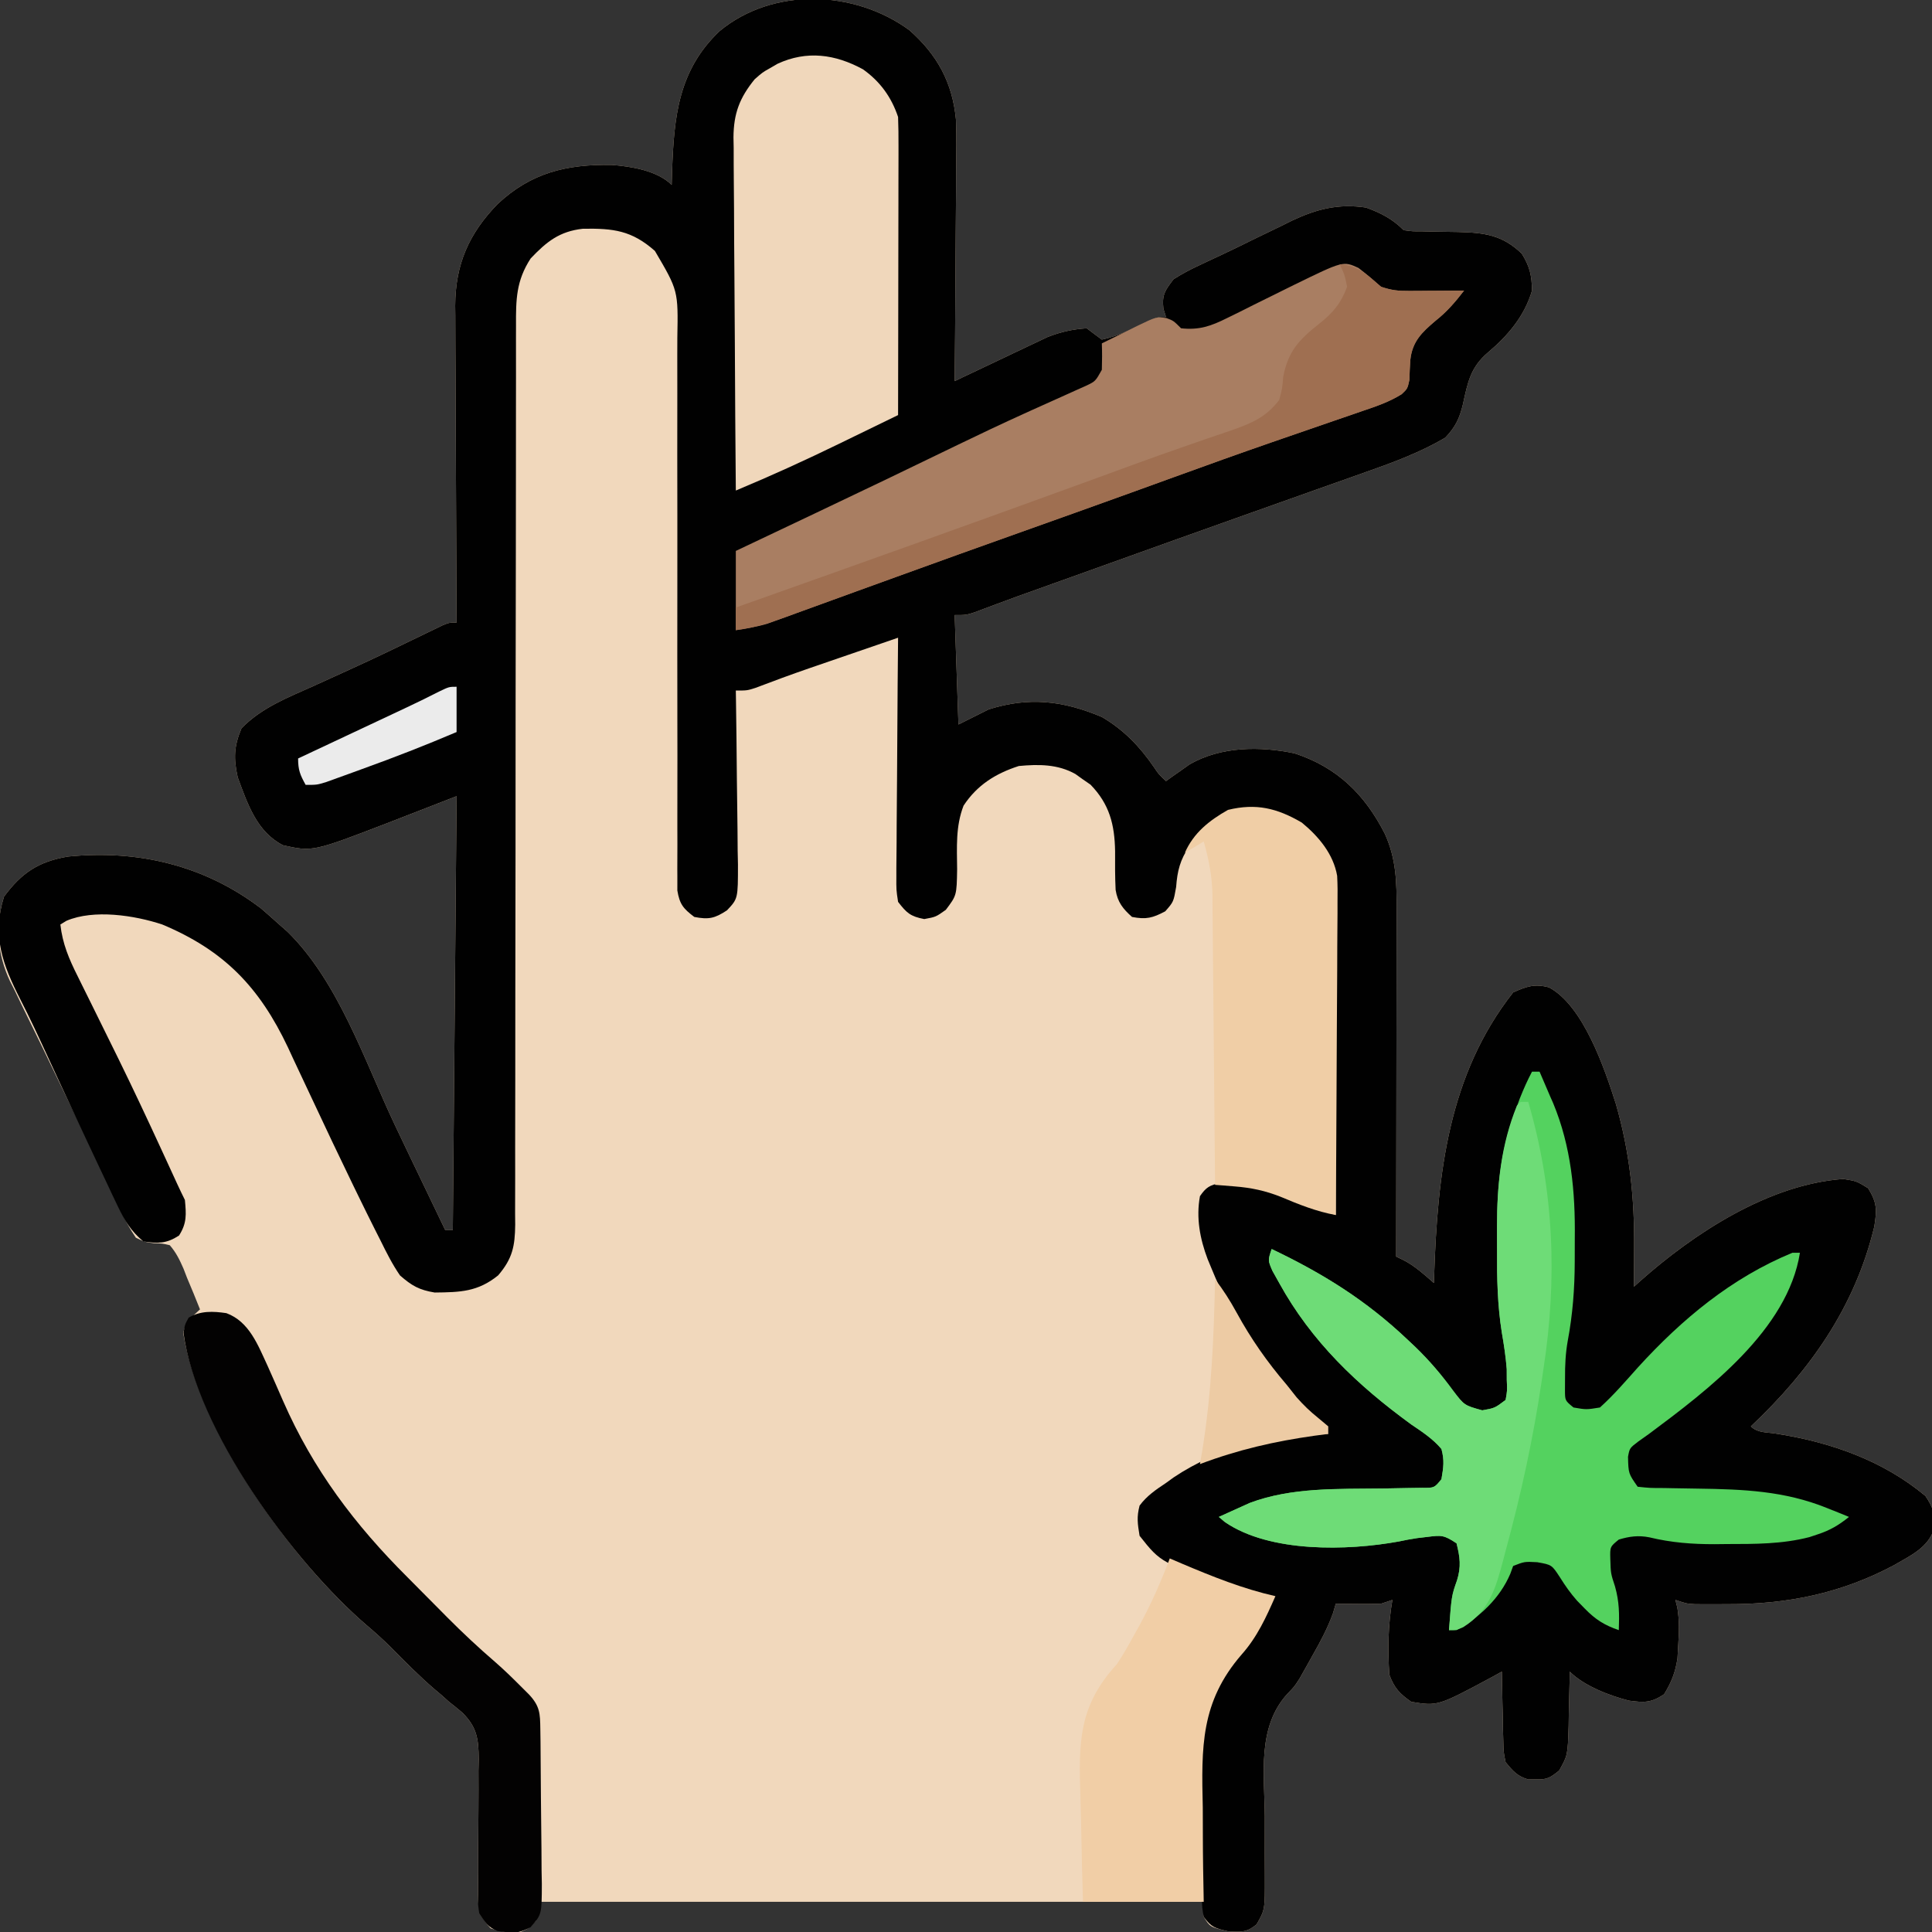 <?xml version="1.0" encoding="UTF-8"?>
<svg version="1.1" xmlns="http://www.w3.org/2000/svg" width="512" height="512">
<rect width="100%" height="100%" fill="#333333" stroke="none"/>
<path d="M0 0 C7.386 6.519 11.439 13.906 12.35 23.806 C12.511 28.219 12.451 32.629 12.391 37.043 C12.383 38.664 12.377 40.285 12.373 41.906 C12.358 46.136 12.319 50.365 12.275 54.595 C12.233 58.926 12.215 63.257 12.195 67.588 C12.153 76.059 12.085 84.529 12 93 C12.812 92.611 13.623 92.223 14.459 91.823 C17.495 90.374 20.535 88.935 23.578 87.501 C24.89 86.88 26.2 86.257 27.509 85.63 C29.399 84.725 31.295 83.832 33.191 82.941 C34.328 82.402 35.464 81.863 36.635 81.307 C40.161 79.937 43.23 79.257 47 79 C47.681 79.516 48.361 80.031 49.062 80.562 C49.702 81.037 50.341 81.511 51 82 C55.583 81.041 59.811 78.778 64.047 76.805 C66 76 66 76 68 76 C67.773 75.278 67.546 74.556 67.312 73.812 C66.898 70.083 67.744 68.97 70 66 C72.242 64.593 74.303 63.472 76.688 62.375 C77.714 61.888 77.714 61.888 78.76 61.391 C80.301 60.663 81.844 59.941 83.39 59.226 C86.282 57.868 89.143 56.454 92.008 55.039 C94.109 54.024 96.21 53.011 98.312 52 C99.301 51.507 100.29 51.014 101.309 50.505 C107.938 47.382 113.66 45.921 121 47 C124.938 48.427 128.03 50.03 131 53 C133.325 53.322 133.325 53.322 136.016 53.309 C137.02 53.334 138.024 53.359 139.059 53.385 C141.171 53.42 143.283 53.451 145.395 53.479 C152.317 53.66 157.152 54.229 162.312 59.25 C164.421 62.685 164.93 64.968 165 69 C163.044 75.723 158.644 80.931 153.316 85.418 C148.696 89.347 147.958 93.336 146.684 99.16 C145.772 102.946 144.696 105.165 142 108 C135.465 111.841 128.422 114.476 121.293 116.977 C120.274 117.34 119.255 117.703 118.204 118.078 C114.867 119.266 111.528 120.445 108.188 121.625 C105.848 122.456 103.509 123.289 101.17 124.121 C96.282 125.861 91.393 127.598 86.502 129.333 C75.441 133.261 64.394 137.228 53.346 141.192 C49.939 142.414 46.533 143.635 43.126 144.856 C41.019 145.611 38.912 146.366 36.805 147.121 C35.87 147.456 34.936 147.79 33.973 148.135 C33.082 148.455 32.191 148.774 31.273 149.103 C30.412 149.411 29.552 149.718 28.665 150.035 C26.769 150.722 24.878 151.421 22.99 152.13 C22.007 152.497 21.025 152.864 20.012 153.242 C19.124 153.579 18.235 153.915 17.319 154.261 C15 155 15 155 12 155 C12.33 164.57 12.66 174.14 13 184 C15.64 182.68 18.28 181.36 21 180 C31.655 176.618 40.656 177.655 51 182 C56.821 185.426 60.994 189.769 64.809 195.301 C66.026 197.141 66.026 197.141 68 199 C68.568 198.59 69.137 198.18 69.723 197.758 C70.495 197.219 71.267 196.68 72.062 196.125 C72.817 195.591 73.571 195.058 74.348 194.508 C82.649 189.789 92.929 189.723 102.102 191.652 C113.384 195.355 120.673 202.516 125.996 212.953 C129.026 219.622 129.141 225.746 129.114 232.931 C129.114 233.927 129.114 234.922 129.114 235.948 C129.113 239.232 129.105 242.516 129.098 245.801 C129.096 248.08 129.094 250.36 129.093 252.64 C129.09 258.636 129.08 264.631 129.069 270.627 C129.058 276.747 129.054 282.866 129.049 288.986 C129.038 300.991 129.021 312.995 129 325 C129.937 325.455 129.937 325.455 130.894 325.919 C134.008 327.517 136.355 329.715 139 332 C139.02 331.377 139.04 330.753 139.06 330.111 C139.956 303.243 142.788 276.869 160 255 C163.579 253.402 165.687 252.65 169.504 253.668 C178.618 258.532 184.266 275.244 187.25 284.625 C190.883 297.273 192.176 309.49 192.062 322.625 C192.058 323.629 192.053 324.633 192.049 325.668 C192.037 328.112 192.021 330.556 192 333 C192.496 332.553 192.991 332.105 193.502 331.645 C207.899 318.821 227.749 305.84 247.5 304.438 C251 305 251 305 254.062 306.875 C256.464 310.749 256.409 312.662 255.703 317.07 C250.593 338.361 238.666 355.234 223 370 C224.743 371.743 227.131 371.543 229.472 371.899 C243.875 374.116 257.881 378.953 269.25 388.438 C271.32 391.469 271.872 393.383 271.586 397.023 C270.07 402.136 265.284 404.25 260.945 406.785 C246.95 414.259 232.6 417.188 216.75 417.125 C215.757 417.129 214.765 417.133 213.742 417.137 C212.791 417.135 211.84 417.134 210.859 417.133 C209.998 417.132 209.137 417.131 208.249 417.129 C206 417 206 417 203 416 C203.17 416.682 203.34 417.364 203.516 418.066 C204.077 421.465 203.974 424.501 203.75 427.938 C203.649 429.714 203.649 429.714 203.547 431.527 C202.96 435.255 201.963 437.789 200 441 C196.545 443.303 194.728 443.22 190.691 442.688 C185.554 441.375 178.813 438.813 175 435 C174.986 436.006 174.986 436.006 174.972 437.032 C174.918 440.085 174.834 443.136 174.75 446.188 C174.736 447.243 174.722 448.298 174.707 449.385 C174.461 457.178 174.461 457.178 172.203 461.203 C169.876 463.101 168.958 463.661 166 463.562 C165.34 463.564 164.68 463.565 164 463.566 C161.099 462.745 159.907 461.31 158 459 C157.454 456.343 157.454 456.343 157.391 453.359 C157.358 452.289 157.326 451.22 157.293 450.117 C157.279 449.006 157.265 447.895 157.25 446.75 C157.206 445.06 157.206 445.06 157.16 443.336 C157.09 440.557 157.037 437.779 157 435 C156.105 435.494 155.211 435.987 154.289 436.496 C140.033 444.145 140.033 444.145 133 443 C129.899 440.848 128.497 439.339 127.188 435.812 C126.74 429.098 126.846 422.635 128 416 C127.01 416.33 126.02 416.66 125 417 C122.939 417.069 120.875 417.085 118.812 417.062 C117.726 417.053 116.639 417.044 115.52 417.035 C114.688 417.024 113.857 417.012 113 417 C112.756 417.83 112.513 418.66 112.262 419.516 C110.809 423.528 108.922 427.053 106.812 430.75 C106.451 431.402 106.089 432.055 105.717 432.727 C105.342 433.389 104.968 434.052 104.582 434.734 C104.187 435.438 103.793 436.142 103.386 436.866 C102 439 102 439 100.167 440.889 C92.117 449.736 94.076 462.114 94.188 473.312 C94.194 476.618 94.19 479.923 94.176 483.228 C94.171 485.276 94.178 487.324 94.2 489.372 C94.225 498.096 94.225 498.096 92 502 C89.34 504.167 87.912 503.995 84.438 503.812 C79.695 502.691 79.695 502.691 78 500 C78 498.68 78 497.36 78 496 C19.92 496 -38.16 496 -98 496 C-98.33 497.65 -98.66 499.3 -99 501 C-100.562 502.875 -100.562 502.875 -103 504 C-105.81 504.142 -108.359 503.992 -111 503 C-113.712 500.045 -114.369 498.137 -114.321 494.159 C-114.318 493.201 -114.316 492.243 -114.313 491.256 C-114.297 490.226 -114.282 489.197 -114.266 488.137 C-114.268 485.949 -114.272 483.76 -114.277 481.572 C-114.269 478.129 -114.25 474.687 -114.209 471.243 C-114.177 467.915 -114.187 464.59 -114.203 461.262 C-114.179 460.239 -114.156 459.215 -114.131 458.161 C-114.185 452.829 -114.581 449.787 -118.42 445.913 C-119.591 444.915 -120.782 443.94 -122 443 C-123.031 442.078 -123.031 442.078 -124.082 441.137 C-124.653 440.658 -125.224 440.18 -125.812 439.688 C-129.944 436.131 -133.736 432.282 -137.562 428.402 C-139.645 426.35 -141.764 424.443 -144 422.562 C-163.769 405.487 -188.184 371.442 -192.438 345.312 C-191.852 342.219 -190.248 341.115 -188 339 C-189.106 336.186 -190.255 333.407 -191.438 330.625 C-191.744 329.831 -192.05 329.037 -192.365 328.219 C-193.396 325.858 -194.315 323.956 -196 322 C-198.041 321.517 -198.041 321.517 -200.285 321.461 C-202.66 321.134 -202.66 321.134 -205 320 C-207.919 315.692 -209.919 311.079 -211.98 306.314 C-213.652 302.521 -215.521 298.828 -217.367 295.117 C-220.86 287.989 -224.317 280.844 -227.765 273.694 C-229.43 270.24 -231.099 266.789 -232.799 263.352 C-234.262 260.39 -235.697 257.417 -237.125 254.438 C-237.736 253.23 -237.736 253.23 -238.359 251.998 C-241.715 244.85 -242.323 237.201 -239.938 229.625 C-235.283 223.318 -230.822 220.327 -223 219 C-204.43 217.141 -186.797 221.316 -171.812 232.75 C-170.187 234.143 -168.583 235.559 -167 237 C-166.274 237.636 -165.549 238.271 -164.801 238.926 C-151.313 252.172 -144.405 273.084 -136.455 289.929 C-133.764 295.61 -131.036 301.272 -128.312 306.938 C-127.288 309.072 -126.263 311.206 -125.238 313.34 C-124.492 314.893 -123.746 316.447 -123 318 C-122.34 318 -121.68 318 -121 318 C-120.67 280.05 -120.34 242.1 -120 203 C-125.94 205.31 -131.88 207.62 -138 210 C-158.126 217.741 -158.126 217.741 -166 216 C-172.924 212.472 -175.41 205.027 -178 198 C-179.108 192.975 -179.015 189.818 -177 185 C-171.649 179.52 -164.842 176.906 -157.938 173.812 C-156.059 172.959 -154.181 172.103 -152.304 171.246 C-151.041 170.671 -149.778 170.096 -148.515 169.522 C-141.698 166.424 -134.954 163.174 -128.222 159.896 C-127.425 159.511 -126.627 159.127 -125.805 158.73 C-125.114 158.394 -124.422 158.058 -123.71 157.712 C-122 157 -122 157 -120 157 C-120.01 155.323 -120.01 155.323 -120.02 153.613 C-120.081 143.05 -120.126 132.487 -120.155 121.923 C-120.171 116.493 -120.192 111.064 -120.226 105.634 C-120.259 100.388 -120.277 95.143 -120.285 89.897 C-120.29 87.902 -120.301 85.906 -120.317 83.91 C-120.339 81.103 -120.342 78.296 -120.341 75.489 C-120.351 74.674 -120.362 73.859 -120.373 73.019 C-120.315 62.022 -116.736 53.917 -109.148 46.09 C-100.259 37.749 -90.86 35.519 -78.926 35.703 C-73.822 36.089 -66.819 37.181 -63 41 C-62.963 39.744 -62.925 38.489 -62.887 37.195 C-62.367 22.893 -61.212 10.6 -50.312 0.25 C-36.152 -11.475 -14.534 -10.648 0 0 Z " fill="#F1D8BC" transform="translate(241,8)"/>
<path d="M0 0 C7.386 6.519 11.439 13.906 12.35 23.806 C12.511 28.219 12.451 32.629 12.391 37.043 C12.383 38.664 12.377 40.285 12.373 41.906 C12.358 46.136 12.319 50.365 12.275 54.595 C12.233 58.926 12.215 63.257 12.195 67.588 C12.153 76.059 12.085 84.529 12 93 C12.812 92.611 13.623 92.223 14.459 91.823 C17.495 90.374 20.535 88.935 23.578 87.501 C24.89 86.88 26.2 86.257 27.509 85.63 C29.399 84.725 31.295 83.832 33.191 82.941 C34.328 82.402 35.464 81.863 36.635 81.307 C40.161 79.937 43.23 79.257 47 79 C47.681 79.516 48.361 80.031 49.062 80.562 C49.702 81.037 50.341 81.511 51 82 C55.583 81.041 59.811 78.778 64.047 76.805 C66 76 66 76 68 76 C67.773 75.278 67.546 74.556 67.312 73.812 C66.898 70.083 67.744 68.97 70 66 C72.242 64.593 74.303 63.472 76.688 62.375 C77.714 61.888 77.714 61.888 78.76 61.391 C80.301 60.663 81.844 59.941 83.39 59.226 C86.282 57.868 89.143 56.454 92.008 55.039 C94.109 54.024 96.21 53.011 98.312 52 C99.301 51.507 100.29 51.014 101.309 50.505 C107.938 47.382 113.66 45.921 121 47 C124.938 48.427 128.03 50.03 131 53 C133.325 53.322 133.325 53.322 136.016 53.309 C137.02 53.334 138.024 53.359 139.059 53.385 C141.171 53.42 143.283 53.451 145.395 53.479 C152.317 53.66 157.152 54.229 162.312 59.25 C164.421 62.685 164.93 64.968 165 69 C163.044 75.723 158.644 80.931 153.316 85.418 C148.696 89.347 147.958 93.336 146.684 99.16 C145.772 102.946 144.696 105.165 142 108 C135.465 111.841 128.422 114.476 121.293 116.977 C120.274 117.34 119.255 117.703 118.204 118.078 C114.867 119.266 111.528 120.445 108.188 121.625 C105.848 122.456 103.509 123.289 101.17 124.121 C96.282 125.861 91.393 127.598 86.502 129.333 C75.441 133.261 64.394 137.228 53.346 141.192 C49.939 142.414 46.533 143.635 43.126 144.856 C41.019 145.611 38.912 146.366 36.805 147.121 C35.87 147.456 34.936 147.79 33.973 148.135 C33.082 148.455 32.191 148.774 31.273 149.103 C30.412 149.411 29.552 149.718 28.665 150.035 C26.769 150.722 24.878 151.421 22.99 152.13 C22.007 152.497 21.025 152.864 20.012 153.242 C19.124 153.579 18.235 153.915 17.319 154.261 C15 155 15 155 12 155 C12.33 164.57 12.66 174.14 13 184 C15.64 182.68 18.28 181.36 21 180 C31.655 176.618 40.656 177.655 51 182 C56.821 185.426 60.994 189.769 64.809 195.301 C66.026 197.141 66.026 197.141 68 199 C68.568 198.59 69.137 198.18 69.723 197.758 C70.495 197.219 71.267 196.68 72.062 196.125 C72.817 195.591 73.571 195.058 74.348 194.508 C82.649 189.789 92.929 189.723 102.102 191.652 C113.384 195.355 120.673 202.516 125.996 212.953 C129.026 219.622 129.141 225.746 129.114 232.931 C129.114 233.927 129.114 234.922 129.114 235.948 C129.113 239.232 129.105 242.516 129.098 245.801 C129.096 248.08 129.094 250.36 129.093 252.64 C129.09 258.636 129.08 264.631 129.069 270.627 C129.058 276.747 129.054 282.866 129.049 288.986 C129.038 300.991 129.021 312.995 129 325 C129.937 325.455 129.937 325.455 130.894 325.919 C134.008 327.517 136.355 329.715 139 332 C139.02 331.377 139.04 330.753 139.06 330.111 C139.956 303.243 142.788 276.869 160 255 C163.579 253.402 165.687 252.65 169.504 253.668 C178.618 258.532 184.266 275.244 187.25 284.625 C190.883 297.273 192.176 309.49 192.062 322.625 C192.058 323.629 192.053 324.633 192.049 325.668 C192.037 328.112 192.021 330.556 192 333 C192.496 332.553 192.991 332.105 193.502 331.645 C207.899 318.821 227.749 305.84 247.5 304.438 C251 305 251 305 254.062 306.875 C256.464 310.749 256.409 312.662 255.703 317.07 C250.593 338.361 238.666 355.234 223 370 C224.743 371.743 227.131 371.543 229.472 371.899 C243.875 374.116 257.881 378.953 269.25 388.438 C271.32 391.469 271.872 393.383 271.586 397.023 C270.07 402.136 265.284 404.25 260.945 406.785 C246.95 414.259 232.6 417.188 216.75 417.125 C215.757 417.129 214.765 417.133 213.742 417.137 C212.791 417.135 211.84 417.134 210.859 417.133 C209.998 417.132 209.137 417.131 208.249 417.129 C206 417 206 417 203 416 C203.17 416.682 203.34 417.364 203.516 418.066 C204.077 421.465 203.974 424.501 203.75 427.938 C203.649 429.714 203.649 429.714 203.547 431.527 C202.96 435.255 201.963 437.789 200 441 C196.545 443.303 194.728 443.22 190.691 442.688 C185.554 441.375 178.813 438.813 175 435 C174.986 436.006 174.986 436.006 174.972 437.032 C174.918 440.085 174.834 443.136 174.75 446.188 C174.736 447.243 174.722 448.298 174.707 449.385 C174.461 457.178 174.461 457.178 172.203 461.203 C169.876 463.101 168.958 463.661 166 463.562 C165.34 463.564 164.68 463.565 164 463.566 C161.099 462.745 159.907 461.31 158 459 C157.454 456.343 157.454 456.343 157.391 453.359 C157.358 452.289 157.326 451.22 157.293 450.117 C157.279 449.006 157.265 447.895 157.25 446.75 C157.206 445.06 157.206 445.06 157.16 443.336 C157.09 440.557 157.037 437.779 157 435 C156.105 435.494 155.211 435.987 154.289 436.496 C140.033 444.145 140.033 444.145 133 443 C129.899 440.848 128.497 439.339 127.188 435.812 C126.74 429.098 126.846 422.635 128 416 C127.01 416.33 126.02 416.66 125 417 C122.939 417.069 120.875 417.085 118.812 417.062 C117.726 417.053 116.639 417.044 115.52 417.035 C114.688 417.024 113.857 417.012 113 417 C112.756 417.83 112.513 418.66 112.262 419.516 C110.809 423.528 108.922 427.053 106.812 430.75 C106.451 431.402 106.089 432.055 105.717 432.727 C105.342 433.389 104.968 434.052 104.582 434.734 C104.187 435.438 103.793 436.142 103.386 436.866 C102 439 102 439 100.167 440.889 C92.117 449.736 94.076 462.114 94.188 473.312 C94.194 476.618 94.19 479.923 94.176 483.228 C94.171 485.276 94.178 487.324 94.2 489.372 C94.225 498.096 94.225 498.096 92 502 C89.34 504.167 87.912 503.995 84.438 503.812 C80.953 502.989 80.047 502.765 78 500 C77.572 497.607 77.572 497.607 77.501 494.741 C77.453 493.127 77.453 493.127 77.404 491.481 C77.388 490.316 77.372 489.15 77.355 487.949 C77.326 486.141 77.326 486.141 77.296 484.296 C77.264 481.736 77.24 479.177 77.224 476.617 C77.188 472.739 77.082 468.867 76.975 464.99 C76.754 450.066 77.591 440.892 88 430 C89.71 427.438 91.136 424.827 92.625 422.125 C92.961 421.52 93.298 420.916 93.645 420.293 C94.437 418.866 95.22 417.434 96 416 C92.928 414.974 89.855 413.953 86.773 412.957 C66.683 406.191 66.683 406.191 61 399 C60.469 395.762 60.206 394.066 61 391 C62.927 388.4 65.322 386.779 68 385 C69.019 384.261 69.019 384.261 70.059 383.508 C81.959 375.547 96.822 371.751 111 372 C109.045 369.466 107.077 367.077 104.812 364.812 C93.932 353.932 85.79 342.32 80 328 C79.52 326.846 79.52 326.846 79.031 325.668 C76.998 320.294 75.946 314.723 77 309 C78.604 306.654 79.569 306.092 82.355 305.496 C91.866 305.299 99.395 308.362 108 312 C109.666 312.669 111.332 313.337 113 314 C112.985 302.16 112.943 290.32 112.868 278.48 C112.834 272.982 112.809 267.484 112.804 261.986 C112.8 256.675 112.772 251.365 112.727 246.055 C112.714 244.033 112.709 242.011 112.714 239.99 C112.719 237.148 112.693 234.308 112.659 231.467 C112.668 230.639 112.677 229.811 112.686 228.958 C112.564 222.697 110.676 218.075 107 213 C101.684 208.589 96.041 206.465 89.078 206.691 C82.614 207.651 78.12 211.246 74.184 216.281 C71.728 219.847 71 222.824 70.688 227.062 C70 231 70 231 67.812 233.5 C64.461 235.287 62.738 235.716 59 235 C56.581 232.84 55.177 231.097 54.652 227.844 C54.481 224.415 54.496 221 54.512 217.568 C54.395 210.514 53.016 205.104 48 199.941 C47.34 199.486 46.68 199.031 46 198.562 C45.34 198.089 44.68 197.616 44 197.129 C39.328 194.492 34.236 194.512 29 195 C22.852 196.98 17.944 200.043 14.352 205.508 C12.218 211.02 12.6 216.537 12.648 222.389 C12.53 229.296 12.53 229.296 9.652 233.117 C7 235 7 235 3.938 235.562 C0.266 234.859 -0.732 233.944 -3 231 C-3.481 227.862 -3.481 227.862 -3.454 224.12 C-3.455 223.437 -3.455 222.753 -3.456 222.049 C-3.453 219.798 -3.422 217.548 -3.391 215.297 C-3.383 213.733 -3.377 212.169 -3.373 210.606 C-3.358 206.496 -3.319 202.386 -3.275 198.276 C-3.234 194.08 -3.215 189.884 -3.195 185.688 C-3.152 177.458 -3.084 169.229 -3 161 C-6.929 162.35 -10.858 163.701 -14.786 165.053 C-16.117 165.511 -17.449 165.968 -18.78 166.426 C-20.714 167.09 -22.648 167.756 -24.582 168.422 C-25.215 168.639 -25.847 168.857 -26.499 169.081 C-31.309 170.742 -36.08 172.496 -40.835 174.31 C-43 175 -43 175 -46 175 C-45.983 176.017 -45.983 176.017 -45.966 177.054 C-45.856 184.111 -45.78 191.167 -45.725 198.224 C-45.7 200.857 -45.666 203.491 -45.623 206.124 C-45.562 209.91 -45.534 213.694 -45.512 217.48 C-45.486 218.658 -45.46 219.835 -45.434 221.048 C-45.43 230.156 -45.43 230.156 -48.339 233.247 C-51.599 235.394 -53.172 235.733 -57 235 C-59.917 232.803 -60.897 231.627 -61.497 227.985 C-61.495 226.797 -61.494 225.609 -61.492 224.385 C-61.499 223.39 -61.499 223.39 -61.506 222.374 C-61.517 220.153 -61.5 217.932 -61.482 215.71 C-61.485 214.116 -61.489 212.523 -61.494 210.929 C-61.503 207.498 -61.499 204.066 -61.486 200.635 C-61.466 195.205 -61.475 189.775 -61.49 184.346 C-61.519 171.834 -61.508 159.323 -61.497 146.812 C-61.488 135.355 -61.486 123.899 -61.517 112.442 C-61.531 107.049 -61.525 101.656 -61.504 96.262 C-61.495 92.9 -61.502 89.537 -61.514 86.175 C-61.516 84.621 -61.512 83.066 -61.5 81.512 C-61.266 69.009 -61.266 69.009 -67.447 58.496 C-73.611 53.054 -78.44 52.5 -86.508 52.617 C-92.755 53.302 -96.162 56.065 -100.375 60.5 C-104.222 66.418 -104.284 71.395 -104.252 78.28 C-104.255 79.325 -104.257 80.371 -104.261 81.448 C-104.268 84.956 -104.262 88.464 -104.255 91.972 C-104.258 94.486 -104.262 96.999 -104.266 99.512 C-104.274 104.926 -104.277 110.341 -104.274 115.755 C-104.271 123.59 -104.283 131.425 -104.299 139.26 C-104.325 151.981 -104.345 164.702 -104.358 177.423 C-104.36 178.564 -104.36 178.564 -104.361 179.729 C-104.372 190.533 -104.377 201.337 -104.38 212.141 C-104.38 212.902 -104.381 213.663 -104.381 214.447 C-104.381 215.207 -104.381 215.967 -104.381 216.75 C-104.385 229.422 -104.404 242.094 -104.436 254.766 C-104.455 262.582 -104.461 270.397 -104.45 278.212 C-104.443 284.199 -104.457 290.187 -104.478 296.174 C-104.483 298.631 -104.482 301.087 -104.473 303.544 C-104.462 306.894 -104.475 310.243 -104.494 313.593 C-104.485 314.569 -104.476 315.544 -104.467 316.549 C-104.531 322.204 -105.164 325.547 -109 330 C-114.373 334.344 -119.019 334.466 -125.816 334.531 C-129.933 333.844 -131.843 332.756 -135 330 C-137.034 327.041 -138.606 323.907 -140.188 320.688 C-140.657 319.76 -141.127 318.833 -141.612 317.878 C-143.096 314.929 -144.553 311.968 -146 309 C-146.456 308.066 -146.911 307.131 -147.381 306.168 C-151.161 298.378 -154.871 290.555 -158.538 282.71 C-160.101 279.366 -161.675 276.027 -163.25 272.688 C-163.721 271.668 -164.192 270.649 -164.677 269.599 C-172.271 253.541 -181.651 243.85 -198 237 C-205.371 234.561 -216.119 232.92 -223.383 236.016 C-223.916 236.34 -224.45 236.665 -225 237 C-224.442 242.087 -222.697 246.178 -220.422 250.695 C-220.059 251.433 -219.695 252.171 -219.321 252.931 C-218.541 254.513 -217.758 256.092 -216.972 257.671 C-214.909 261.813 -212.872 265.967 -210.832 270.121 C-210.422 270.954 -210.012 271.787 -209.59 272.645 C-205.763 280.442 -202.072 288.299 -198.438 296.188 C-197.896 297.361 -197.355 298.535 -196.798 299.745 C-195.871 301.759 -194.945 303.774 -194.021 305.79 C-193.368 307.203 -192.696 308.608 -192 310 C-191.645 313.836 -191.453 316.146 -193.562 319.438 C-196.942 321.604 -199.06 321.563 -203 321 C-206.254 318.296 -207.982 315.483 -209.777 311.688 C-210.284 310.626 -210.791 309.564 -211.314 308.47 C-211.85 307.325 -212.385 306.18 -212.938 305 C-213.502 303.81 -214.067 302.619 -214.649 301.393 C-216.446 297.602 -218.225 293.802 -220 290 C-220.434 289.071 -220.434 289.071 -220.877 288.122 C-223.413 282.694 -225.945 277.263 -228.446 271.818 C-230.752 266.797 -233.07 261.799 -235.594 256.883 C-240.306 247.644 -243.191 239.96 -239.938 229.625 C-235.283 223.318 -230.822 220.327 -223 219 C-204.43 217.141 -186.797 221.316 -171.812 232.75 C-170.187 234.143 -168.583 235.559 -167 237 C-166.274 237.636 -165.549 238.271 -164.801 238.926 C-151.313 252.172 -144.405 273.084 -136.455 289.929 C-133.764 295.61 -131.036 301.272 -128.312 306.938 C-127.288 309.072 -126.263 311.206 -125.238 313.34 C-124.492 314.893 -123.746 316.447 -123 318 C-122.34 318 -121.68 318 -121 318 C-120.67 280.05 -120.34 242.1 -120 203 C-125.94 205.31 -131.88 207.62 -138 210 C-158.126 217.741 -158.126 217.741 -166 216 C-172.924 212.472 -175.41 205.027 -178 198 C-179.108 192.975 -179.015 189.818 -177 185 C-171.649 179.52 -164.842 176.906 -157.938 173.812 C-156.059 172.959 -154.181 172.103 -152.304 171.246 C-151.041 170.671 -149.778 170.096 -148.515 169.522 C-141.698 166.424 -134.954 163.174 -128.222 159.896 C-127.425 159.511 -126.627 159.127 -125.805 158.73 C-125.114 158.394 -124.422 158.058 -123.71 157.712 C-122 157 -122 157 -120 157 C-120.01 155.323 -120.01 155.323 -120.02 153.613 C-120.081 143.05 -120.126 132.487 -120.155 121.923 C-120.171 116.493 -120.192 111.064 -120.226 105.634 C-120.259 100.388 -120.277 95.143 -120.285 89.897 C-120.29 87.902 -120.301 85.906 -120.317 83.91 C-120.339 81.103 -120.342 78.296 -120.341 75.489 C-120.351 74.674 -120.362 73.859 -120.373 73.019 C-120.315 62.022 -116.736 53.917 -109.148 46.09 C-100.259 37.749 -90.86 35.519 -78.926 35.703 C-73.822 36.089 -66.819 37.181 -63 41 C-62.963 39.744 -62.925 38.489 -62.887 37.195 C-62.367 22.893 -61.212 10.6 -50.312 0.25 C-36.152 -11.475 -14.534 -10.648 0 0 Z " fill="#010101" transform="translate(241,8)"/>
<path d="M0 0 C0.66 0 1.32 0 2 0 C2.956 2.181 3.889 4.368 4.812 6.562 C5.074 7.152 5.335 7.742 5.604 8.35 C10.379 19.845 11.488 31.851 11.336 44.144 C11.312 46.197 11.316 48.249 11.322 50.303 C11.306 57.497 10.784 64.359 9.452 71.434 C8.88 74.681 8.734 77.831 8.75 81.125 C8.745 82.2 8.74 83.275 8.734 84.383 C8.738 87.159 8.738 87.159 11 89 C14.373 89.584 14.373 89.584 18 89 C21.656 85.705 24.846 81.978 28.125 78.312 C39.734 65.583 52.897 54.621 69 48 C69.66 48 70.32 48 71 48 C67.781 68.411 46.6 84.393 31 96 C30.058 96.669 29.115 97.338 28.145 98.027 C25.863 99.773 25.863 99.773 25.441 102.07 C25.55 106.504 25.55 106.504 28 110 C31.237 110.341 31.237 110.341 35.062 110.344 C35.768 110.358 36.474 110.373 37.202 110.388 C39.468 110.435 41.734 110.469 44 110.5 C55.944 110.668 66.918 111.095 78.125 115.625 C79.799 116.294 79.799 116.294 81.508 116.977 C82.33 117.314 83.153 117.652 84 118 C81.318 120.167 78.966 121.565 75.688 122.625 C74.969 122.865 74.251 123.105 73.512 123.352 C66.289 125.216 59.095 125.183 51.688 125.188 C50.61 125.2 49.533 125.212 48.424 125.225 C42.425 125.236 36.922 124.818 31.083 123.406 C28.169 122.838 25.825 123.152 23 124 C20.66 125.907 20.66 125.907 20.75 129.188 C20.861 132.984 20.861 132.984 22 136.438 C23.153 140.544 23.149 143.758 23 148 C19.183 146.695 16.81 145.196 14 142.312 C13.31 141.606 12.621 140.9 11.91 140.172 C10.184 138.21 8.82 136.271 7.438 134.062 C5.239 130.683 5.239 130.683 1.375 130 C-1.993 129.822 -1.993 129.822 -5 131 C-5.247 131.681 -5.495 132.361 -5.75 133.062 C-8.522 139.577 -13.884 144.586 -20 148 C-20.66 148 -21.32 148 -22 148 C-21.316 138.896 -21.316 138.896 -19.875 134.812 C-18.743 131.175 -19.083 128.67 -20 125 C-23.385 122.743 -24.024 122.827 -27.875 123.312 C-28.718 123.412 -29.561 123.511 -30.43 123.613 C-32.064 123.859 -33.693 124.153 -35.308 124.509 C-48.881 126.983 -69.483 127.537 -81.383 119.363 C-81.916 118.913 -82.45 118.464 -83 118 C-81.258 117.191 -79.506 116.404 -77.75 115.625 C-76.775 115.184 -75.801 114.743 -74.797 114.289 C-63.638 110.095 -51.328 110.631 -39.591 110.468 C-37.391 110.435 -35.192 110.39 -32.992 110.344 C-31.697 110.325 -30.401 110.306 -29.066 110.287 C-25.894 110.319 -25.894 110.319 -24 108 C-23.458 104.776 -23.184 103.065 -24 100 C-26.278 97.294 -29.085 95.473 -32 93.5 C-46.27 83.109 -58.429 71.566 -67 56 C-67.592 54.94 -68.183 53.881 -68.793 52.789 C-70 50 -70 50 -69 47 C-55.391 53.5 -44.02 60.56 -33 71 C-32.299 71.66 -31.598 72.32 -30.875 73 C-27.146 76.613 -24.009 80.309 -20.938 84.5 C-17.946 88.437 -17.946 88.437 -13.188 89.75 C-9.869 89.165 -9.869 89.165 -7 87 C-6.555 84.549 -6.555 84.549 -6.688 81.688 C-6.691 80.743 -6.695 79.798 -6.699 78.824 C-6.96 75.512 -7.437 72.389 -8.004 69.121 C-9.151 61.908 -9.304 54.805 -9.261 47.524 C-9.25 45.37 -9.261 43.217 -9.273 41.062 C-9.286 30.401 -8.237 20.6 -4.5 10.562 C-4.077 9.409 -3.654 8.255 -3.219 7.066 C-2.249 4.628 -1.229 2.315 0 0 Z " fill="#54D25F" transform="translate(406,284)"/>
<path d="M0 0 C2.084 1.583 4.023 3.281 6 5 C8.824 5.941 10.529 6.117 13.449 6.098 C14.297 6.094 15.144 6.091 16.018 6.088 C17.339 6.075 17.339 6.075 18.688 6.062 C19.58 6.058 20.473 6.053 21.393 6.049 C23.595 6.037 25.798 6.021 28 6 C25.675 9.025 23.435 11.64 20.438 14 C16.817 17.07 14.263 19.484 13.746 24.43 C13.627 26.183 13.544 27.939 13.504 29.695 C13 32 13 32 11.461 33.463 C8.198 35.501 4.748 36.677 1.125 37.898 C-0.05 38.305 -0.05 38.305 -1.25 38.719 C-2.944 39.304 -4.639 39.886 -6.334 40.465 C-10.897 42.023 -15.452 43.605 -20.008 45.184 C-20.937 45.505 -21.866 45.826 -22.824 46.157 C-31.536 49.173 -40.21 52.29 -48.875 55.438 C-51.849 56.516 -54.823 57.594 -57.797 58.672 C-58.543 58.942 -59.29 59.213 -60.059 59.492 C-69.929 63.066 -79.818 66.585 -89.706 70.107 C-100.673 74.012 -111.628 77.947 -122.57 81.918 C-126.006 83.163 -129.441 84.407 -132.877 85.651 C-135.112 86.462 -137.347 87.275 -139.581 88.09 C-142.703 89.228 -145.828 90.361 -148.953 91.492 C-149.882 91.833 -150.812 92.174 -151.769 92.525 C-153.069 92.994 -153.069 92.994 -154.396 93.472 C-155.518 93.881 -155.518 93.881 -156.663 94.297 C-159.379 95.114 -162.202 95.534 -165 96 C-165 89.07 -165 82.14 -165 75 C-162.449 73.791 -159.898 72.582 -157.27 71.336 C-153.784 69.683 -150.298 68.029 -146.812 66.375 C-145.449 65.728 -145.449 65.728 -144.058 65.068 C-131.402 59.061 -118.77 53.01 -106.172 46.883 C-100.315 44.045 -94.438 41.266 -88.512 38.578 C-87.902 38.301 -87.293 38.024 -86.665 37.738 C-83.762 36.419 -80.856 35.11 -77.942 33.817 C-76.926 33.358 -75.91 32.899 -74.863 32.426 C-73.969 32.028 -73.075 31.63 -72.154 31.22 C-69.706 30.047 -69.706 30.047 -68 27 C-67.921 24.668 -67.912 22.332 -68 20 C-65.59 18.798 -63.173 17.613 -60.75 16.438 C-59.727 15.924 -59.727 15.924 -58.684 15.4 C-53.537 12.927 -53.537 12.927 -50.896 13.285 C-49 14 -49 14 -47 16 C-42.188 16.516 -39.106 15.429 -34.824 13.297 C-33.666 12.728 -32.508 12.16 -31.314 11.574 C-30.105 10.967 -28.896 10.359 -27.688 9.75 C-25.318 8.575 -22.946 7.405 -20.574 6.234 C-19.45 5.678 -18.325 5.122 -17.167 4.549 C-4.055 -1.863 -4.055 -1.863 0 0 Z " fill="#A97E62" transform="translate(360,71)"/>
<path d="M0 0 C4.536 3.214 7.555 7.383 9.305 12.633 C9.396 15.173 9.431 17.685 9.418 20.225 C9.418 20.996 9.419 21.767 9.419 22.562 C9.418 25.11 9.41 27.659 9.402 30.207 C9.4 31.974 9.399 33.741 9.398 35.508 C9.394 40.159 9.384 44.809 9.373 49.46 C9.363 54.206 9.359 58.952 9.354 63.697 C9.343 73.009 9.326 82.321 9.305 91.633 C5.433 93.521 1.559 95.405 -2.316 97.285 C-3.628 97.922 -4.939 98.56 -6.249 99.199 C-15.295 103.61 -24.407 107.754 -33.695 111.633 C-33.811 98.602 -33.9 85.572 -33.954 72.541 C-33.98 66.49 -34.016 60.439 -34.073 54.388 C-34.127 48.546 -34.157 42.704 -34.17 36.862 C-34.179 34.636 -34.197 32.41 -34.224 30.183 C-34.26 27.059 -34.265 23.937 -34.263 20.812 C-34.281 19.897 -34.299 18.981 -34.317 18.038 C-34.267 11.699 -32.708 7.566 -28.695 2.633 C-26.598 0.793 -26.598 0.793 -24.633 -0.305 C-23.656 -0.875 -23.656 -0.875 -22.66 -1.457 C-14.889 -5.057 -7.36 -4.012 0 0 Z " fill="#F0D7BB" transform="translate(228.695,18.367)"/>
<path d="M0 0 C0.66 0 1.32 0 2 0 C8.846 23.428 9.744 46.905 6 71 C5.871 71.881 5.742 72.761 5.609 73.668 C3.347 89.04 0.101 104.018 -4 119 C-4.207 119.794 -4.415 120.588 -4.628 121.407 C-6.61 128.915 -8.33 134.9 -15.23 139.215 C-17 140 -17 140 -19 140 C-18.316 130.896 -18.316 130.896 -16.875 126.812 C-15.743 123.175 -16.083 120.67 -17 117 C-20.385 114.743 -21.024 114.827 -24.875 115.312 C-25.718 115.412 -26.561 115.511 -27.43 115.613 C-29.064 115.859 -30.693 116.153 -32.308 116.509 C-45.881 118.983 -66.483 119.537 -78.383 111.363 C-78.916 110.913 -79.45 110.464 -80 110 C-78.258 109.191 -76.506 108.404 -74.75 107.625 C-73.775 107.184 -72.801 106.743 -71.797 106.289 C-60.638 102.095 -48.328 102.631 -36.591 102.468 C-34.391 102.435 -32.192 102.39 -29.992 102.344 C-28.697 102.325 -27.401 102.306 -26.066 102.287 C-22.894 102.319 -22.894 102.319 -21 100 C-20.458 96.776 -20.184 95.065 -21 92 C-23.278 89.294 -26.085 87.473 -29 85.5 C-43.27 75.109 -55.429 63.566 -64 48 C-64.592 46.94 -65.183 45.881 -65.793 44.789 C-67 42 -67 42 -66 39 C-52.391 45.5 -41.02 52.56 -30 63 C-29.299 63.66 -28.598 64.32 -27.875 65 C-24.146 68.613 -21.009 72.309 -17.938 76.5 C-14.946 80.437 -14.946 80.437 -10.188 81.75 C-6.869 81.165 -6.869 81.165 -4 79 C-3.555 76.549 -3.555 76.549 -3.688 73.688 C-3.691 72.743 -3.695 71.798 -3.699 70.824 C-3.96 67.512 -4.437 64.389 -5.004 61.121 C-6.151 53.908 -6.304 46.805 -6.261 39.524 C-6.25 37.37 -6.261 35.217 -6.273 33.062 C-6.285 21.951 -5.227 11.386 -1 1 C-0.67 0.67 -0.34 0.34 0 0 Z " fill="#6EDC77" transform="translate(403,292)"/>
<path d="M0 0 C4.426 3.639 8.369 8.315 9.36 14.105 C9.49 16.492 9.495 18.849 9.454 21.24 C9.455 22.138 9.455 23.037 9.456 23.962 C9.453 26.911 9.422 29.86 9.391 32.809 C9.383 34.861 9.377 36.914 9.373 38.967 C9.358 44.354 9.319 49.741 9.275 55.128 C9.234 60.632 9.215 66.135 9.195 71.639 C9.152 82.426 9.084 93.213 9 104 C3.85 103.063 -0.787 101.196 -5.59 99.172 C-9.677 97.553 -13.381 96.762 -17.775 96.414 C-18.756 96.334 -19.737 96.253 -20.748 96.17 C-21.491 96.114 -22.234 96.058 -23 96 C-23.012 94.467 -23.012 94.467 -23.025 92.903 C-23.102 83.251 -23.19 73.6 -23.288 63.949 C-23.337 58.988 -23.384 54.026 -23.422 49.065 C-23.459 44.273 -23.505 39.482 -23.558 34.69 C-23.577 32.866 -23.592 31.041 -23.603 29.217 C-23.62 26.654 -23.649 24.091 -23.681 21.527 C-23.683 20.78 -23.685 20.033 -23.688 19.263 C-23.767 14.23 -24.63 9.847 -26 5 C-28.475 6.485 -28.475 6.485 -31 8 C-28.672 2.703 -24.537 -0.569 -19.562 -3.375 C-12.103 -5.194 -6.516 -3.82 0 0 Z " fill="#F0CEA6" transform="translate(345,218)"/>
<path d="M0 0 C6.071 2.244 8.371 8.496 10.955 14.054 C12.338 17.135 13.69 20.229 15.042 23.323 C22.98 41.43 34.025 56.084 48 70 C49.309 71.32 50.618 72.64 51.926 73.961 C53.388 75.432 54.85 76.904 56.312 78.375 C57.394 79.469 57.394 79.469 58.498 80.586 C62.604 84.71 66.802 88.644 71.212 92.441 C73.546 94.476 75.752 96.619 77.938 98.812 C79.065 99.936 79.065 99.936 80.215 101.082 C83.085 104.166 83.138 106.091 83.193 110.212 C83.209 111.3 83.225 112.389 83.242 113.51 C83.286 118.483 83.327 123.456 83.35 128.43 C83.367 131.056 83.394 133.683 83.432 136.31 C83.487 140.089 83.509 143.868 83.523 147.648 C83.546 148.825 83.569 150.001 83.592 151.212 C83.571 159.345 83.571 159.345 80.601 162.752 C77.965 164.017 76.727 164.447 73.875 164 C73.212 163.917 72.55 163.835 71.867 163.75 C69.277 162.71 68.464 161.354 67 159 C66.648 156.706 66.648 156.706 66.679 154.159 C66.682 153.201 66.684 152.243 66.687 151.256 C66.703 150.226 66.718 149.197 66.734 148.137 C66.732 145.949 66.728 143.76 66.723 141.572 C66.731 138.129 66.75 134.687 66.791 131.243 C66.823 127.915 66.813 124.59 66.797 121.262 C66.821 120.239 66.844 119.215 66.869 118.161 C66.815 112.829 66.419 109.787 62.58 105.913 C61.409 104.915 60.218 103.94 59 103 C57.969 102.078 57.969 102.078 56.918 101.137 C56.347 100.658 55.776 100.18 55.188 99.688 C51.056 96.131 47.264 92.282 43.438 88.402 C41.355 86.35 39.236 84.443 37 82.562 C17.592 65.8 -7.851 31.092 -11.375 5.25 C-11 3 -11 3 -10 1.188 C-6.864 -0.675 -3.516 -0.52 0 0 Z " fill="#030202" transform="translate(60,348)"/>
<path d="M0 0 C1.649 0.706 1.649 0.706 3.332 1.426 C11.44 4.854 19.384 8.046 28 10 C25.535 15.612 23.143 20.862 19.053 25.457 C8.146 38.033 8.378 49.995 8.75 66.062 C8.762 68.49 8.769 70.918 8.77 73.346 C8.774 79.235 8.889 85.108 9 91 C-1.56 91 -12.12 91 -23 91 C-23.208 84.114 -23.387 77.239 -23.494 70.352 C-23.539 68.015 -23.601 65.679 -23.679 63.343 C-24.16 48.623 -24.184 39.114 -14 28 C-13.063 26.58 -12.164 25.134 -11.328 23.652 C-10.976 23.033 -10.624 22.414 -10.261 21.775 C-9.761 20.866 -9.761 20.866 -9.25 19.938 C-8.881 19.276 -8.512 18.614 -8.131 17.932 C-4.954 12.132 -2.333 6.191 0 0 Z " fill="#F1CEA6" transform="translate(310,413)"/>
<path d="M0 0 C5.073 0.448 7.288 2.772 11 6 C13.824 6.941 15.529 7.117 18.449 7.098 C19.297 7.094 20.144 7.091 21.018 7.088 C22.339 7.075 22.339 7.075 23.688 7.062 C24.58 7.058 25.473 7.053 26.393 7.049 C28.595 7.037 30.798 7.021 33 7 C30.675 10.025 28.435 12.64 25.438 15 C21.817 18.07 19.263 20.484 18.746 25.43 C18.627 27.183 18.544 28.939 18.504 30.695 C18 33 18 33 16.461 34.463 C13.198 36.501 9.748 37.677 6.125 38.898 C4.95 39.305 4.95 39.305 3.75 39.719 C2.056 40.304 0.361 40.886 -1.334 41.465 C-5.897 43.023 -10.452 44.605 -15.008 46.184 C-15.937 46.505 -16.866 46.826 -17.824 47.157 C-26.536 50.173 -35.21 53.29 -43.875 56.438 C-46.849 57.516 -49.823 58.594 -52.797 59.672 C-53.543 59.942 -54.29 60.213 -55.059 60.492 C-64.929 64.066 -74.818 67.585 -84.706 71.107 C-95.673 75.012 -106.628 78.947 -117.57 82.918 C-121.006 84.163 -124.441 85.407 -127.877 86.651 C-130.112 87.462 -132.347 88.275 -134.581 89.09 C-137.703 90.228 -140.828 91.361 -143.953 92.492 C-144.882 92.833 -145.812 93.174 -146.769 93.525 C-151.174 95.113 -155.321 96.446 -160 97 C-160 95.02 -160 93.04 -160 91 C-159.383 90.781 -158.766 90.563 -158.13 90.337 C-126.965 79.29 -95.828 68.173 -64.765 56.839 C-63.705 56.452 -62.645 56.066 -61.553 55.668 C-59.474 54.908 -57.395 54.147 -55.316 53.384 C-49.908 51.402 -44.488 49.47 -39.04 47.6 C-37.899 47.203 -36.759 46.807 -35.583 46.398 C-33.405 45.643 -31.223 44.899 -29.036 44.169 C-23.528 42.247 -19.583 40.702 -16 36 C-15.204 33.04 -15.204 33.04 -14.938 29.875 C-13.622 23.003 -10.664 19.964 -5.379 15.779 C-1.733 12.884 0.372 10.388 2 6 C1.314 2.685 1.314 2.685 0 0 Z " fill="#9F6F51" transform="translate(355,70)"/>
<path d="M0 0 C2.177 2.829 3.989 5.687 5.702 8.822 C9.519 15.805 13.814 21.94 19 28 C19.875 29.104 20.75 30.208 21.625 31.312 C23.478 33.409 25.158 35.018 27.312 36.75 C28.199 37.492 29.086 38.235 30 39 C30 39.66 30 40.32 30 41 C28.802 41.159 27.605 41.317 26.371 41.48 C15.751 42.973 6.043 45.202 -4 49 C-3.795 47.809 -3.59 46.618 -3.379 45.391 C-0.931 30.286 -0.302 15.284 0 0 Z " fill="#EDCBA4" transform="translate(322,339)"/>
<path d="M0 0 C0 3.96 0 7.92 0 12 C-8.278 15.512 -16.6 18.773 -25.062 21.812 C-26.732 22.423 -26.732 22.423 -28.436 23.045 C-29.5 23.428 -30.564 23.812 -31.66 24.207 C-32.615 24.552 -33.571 24.897 -34.555 25.253 C-37 26 -37 26 -40 26 C-41.461 23.353 -42 22.106 -42 19 C-41.001 18.531 -40.003 18.062 -38.974 17.579 C-35.25 15.83 -31.527 14.079 -27.803 12.329 C-26.195 11.573 -24.587 10.818 -22.979 10.062 C-20.66 8.973 -18.342 7.883 -16.023 6.793 C-15.311 6.458 -14.598 6.124 -13.864 5.779 C-10.756 4.317 -7.678 2.834 -4.624 1.263 C-2 0 -2 0 0 0 Z " fill="#EBEBEB" transform="translate(121,182)"/>
</svg>
